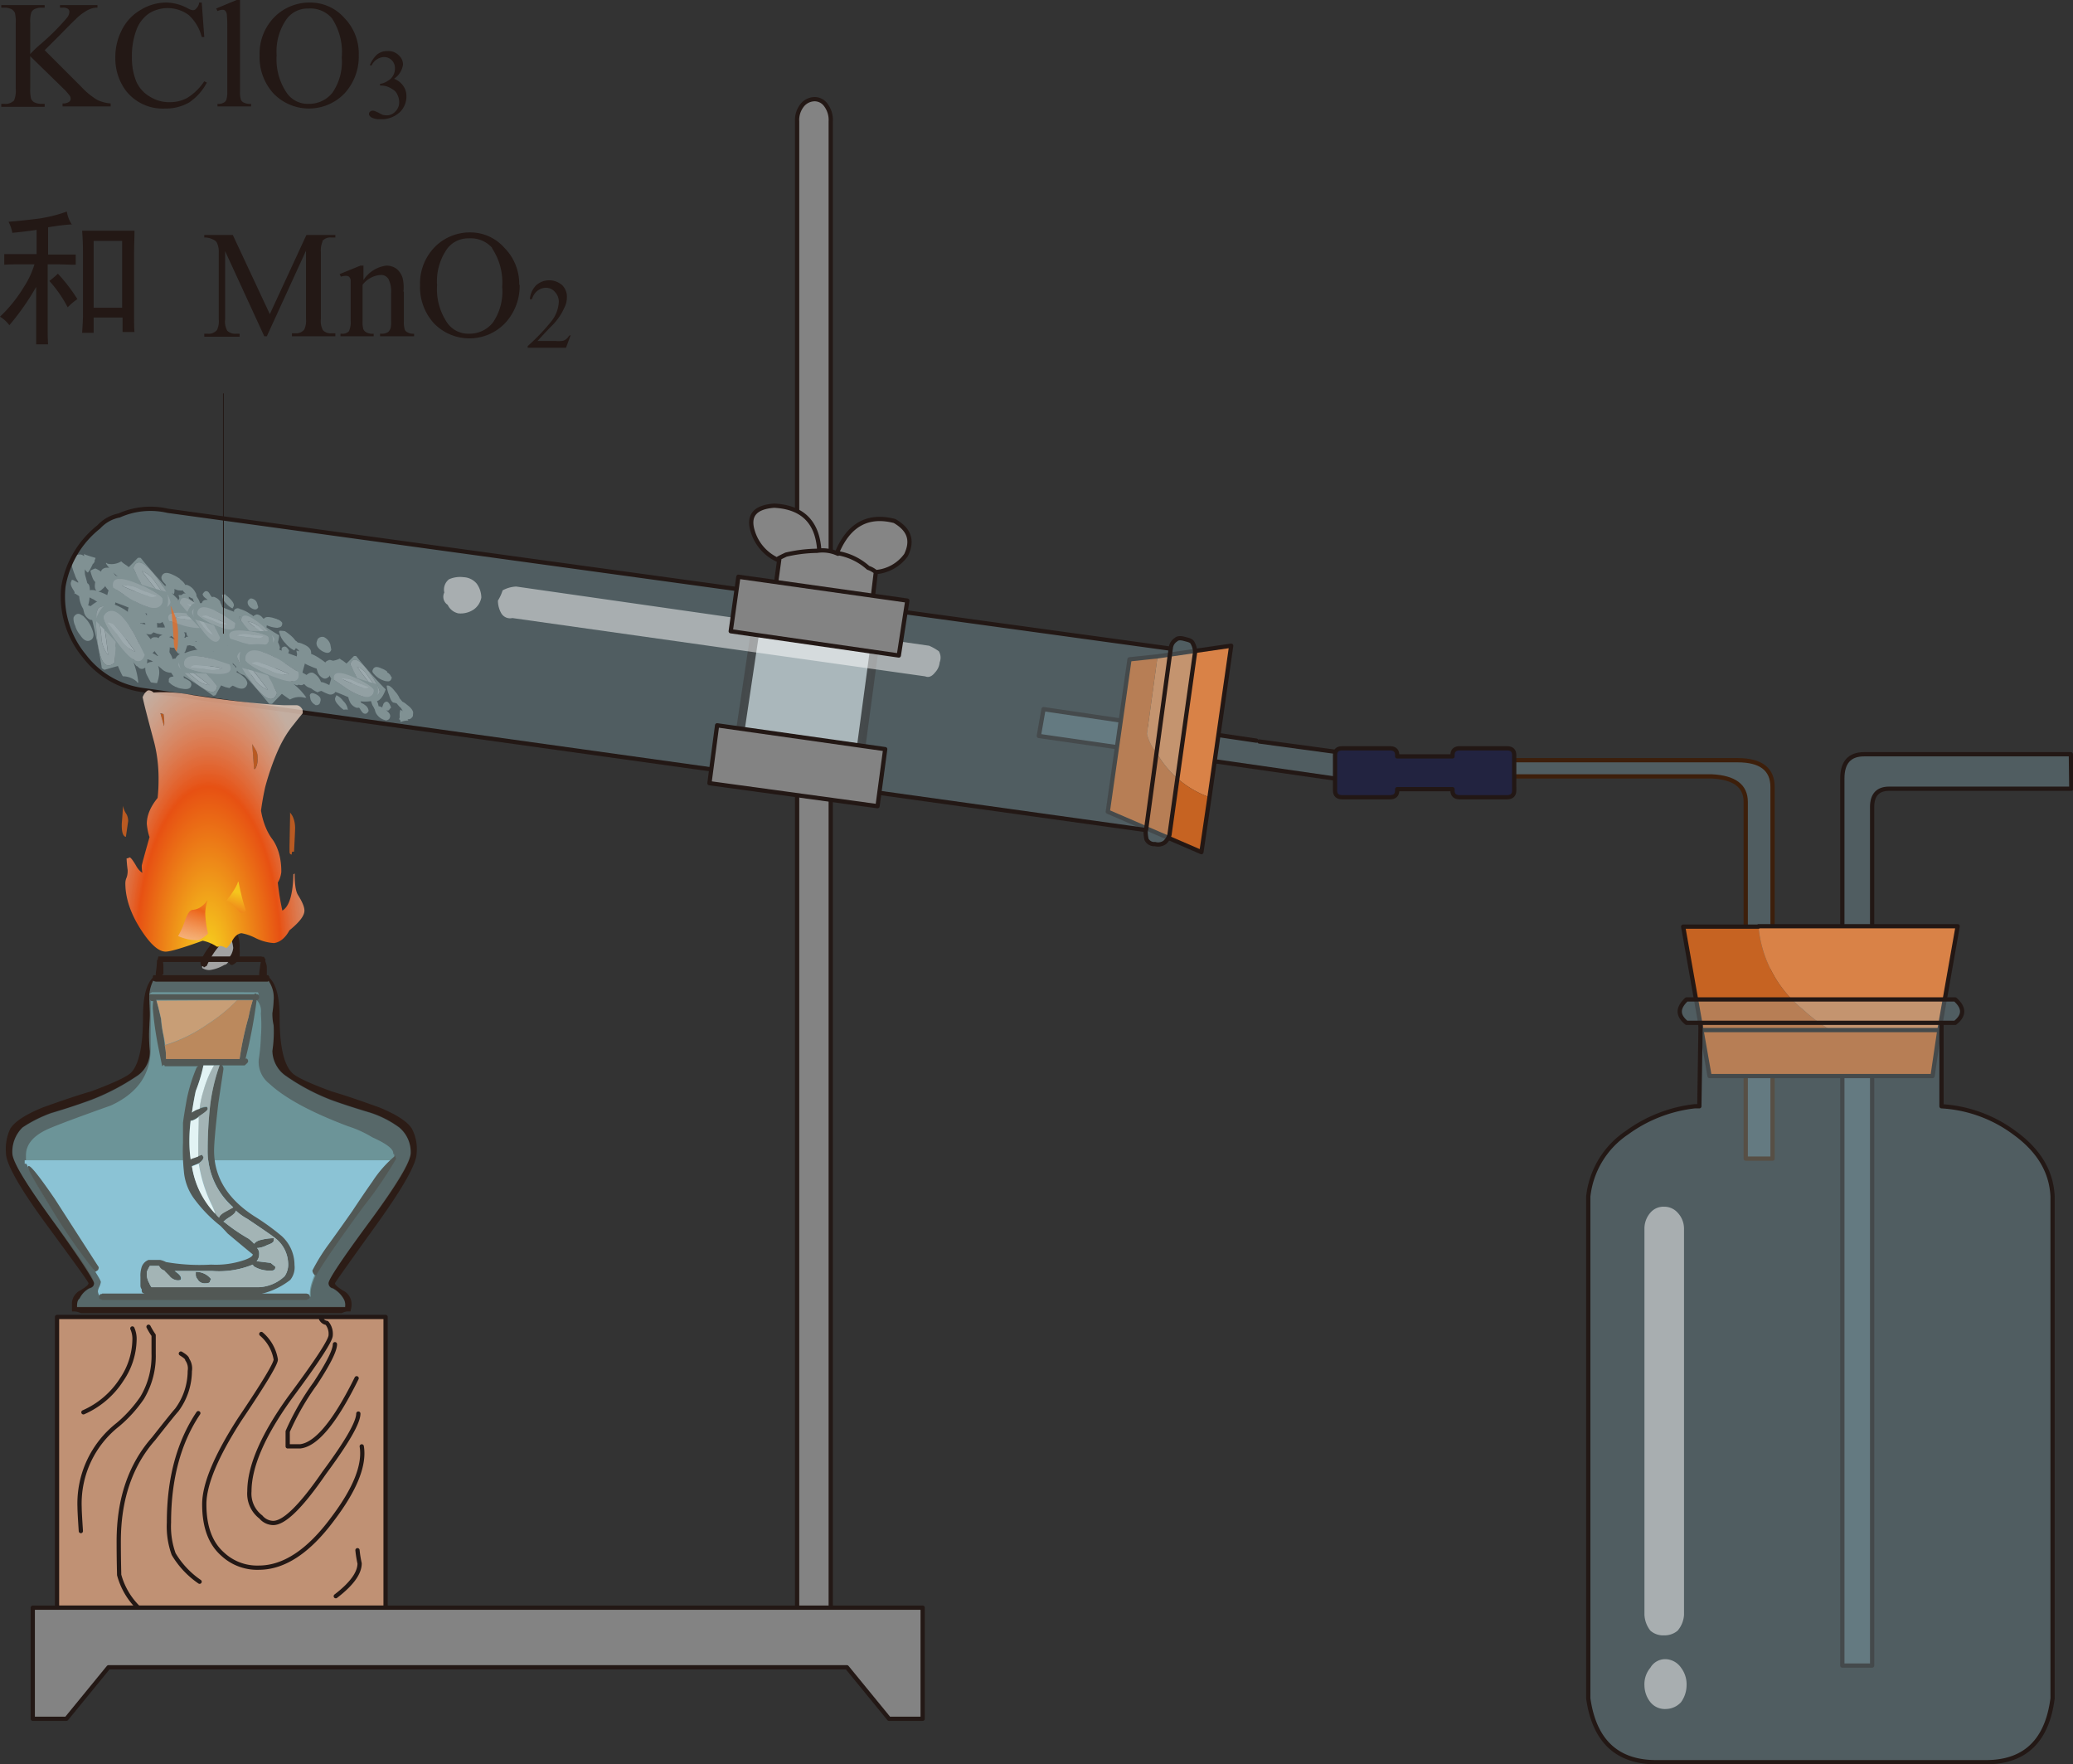 <svg xmlns="http://www.w3.org/2000/svg" xmlns:xlink="http://www.w3.org/1999/xlink" viewBox="0 0 243.55 207.25"><rect x="0" y="0" width="243.55" height="207.25" fill="#333333" stroke="none"/><defs><style>.cls-1{fill:#ed6a1d;fill-opacity:0.72;}.cls-1,.cls-10,.cls-11,.cls-12,.cls-13,.cls-14,.cls-15,.cls-16,.cls-17,.cls-18,.cls-19,.cls-2,.cls-20,.cls-22,.cls-23,.cls-24,.cls-25,.cls-26,.cls-27,.cls-3,.cls-4,.cls-5,.cls-6,.cls-7,.cls-8,.cls-9{fill-rule:evenodd;}.cls-2{fill:url(#radial-gradient);}.cls-3{fill:url(#linear-gradient);}.cls-4{fill:#777d7b;}.cls-5{fill:#929392;}.cls-6{fill:#a1a1a1;}.cls-7{fill:#231815;}.cls-8{fill:#838383;}.cls-12,.cls-17,.cls-19,.cls-21,.cls-9{fill:none;stroke-linecap:round;stroke-linejoin:round;}.cls-12,.cls-17,.cls-21,.cls-9{stroke:#231815;}.cls-17,.cls-19,.cls-9{stroke-width:0.5px;}.cls-10{fill:#c09174;}.cls-11{fill:#b3b3b3;}.cls-12,.cls-17{stroke-opacity:0.99;}.cls-13{fill:#858585;}.cls-14{fill:#93becc;fill-opacity:0.3;}.cls-15{fill:#d98247;}.cls-16{fill:#c66322;}.cls-18,.cls-26{fill:#fff;}.cls-18{fill-opacity:0.5;}.cls-19{stroke:#3d1f0b;}.cls-20{fill:#222340;}.cls-21{stroke-width:0.1px;}.cls-22{fill:#2c1c16;}.cls-23{fill:#a2a2a2;}.cls-24{fill:#7ccad3;fill-opacity:0.43;}.cls-25{fill:#7fb9d2;}.cls-27{fill:#a2d7dd;fill-opacity:0.32;}</style><radialGradient id="radial-gradient" cx="28.31" cy="67.7" r="41.32" gradientTransform="translate(0 -26.97) scale(1 1.4)" gradientUnits="userSpaceOnUse"><stop offset="0.06" stop-color="#f5c51d"/><stop offset="0.57" stop-color="#e75113"/><stop offset="1" stop-color="#fbdecc" stop-opacity="0.72"/></radialGradient><linearGradient id="linear-gradient" x1="31.13" y1="51.28" x2="28.02" y2="68.8" gradientUnits="userSpaceOnUse"><stop offset="0.15" stop-color="#f5c51d"/><stop offset="0.46" stop-color="#ec651a"/><stop offset="1" stop-color="#fbdecc" stop-opacity="0.72"/></linearGradient><symbol id="元件_8" data-name="元件 8" viewBox="0 0 -32766 -32766"/><symbol id="重复项目文件夹_元件_7_副本_3" data-name="重复项目文件夹/元件 7 副本 3" viewBox="0 0 20 15.45"><g id="图层_3" data-name="图层 3"><path class="cls-4" d="M15.6,8.05A41.52,41.52,0,0,0,10.25,4Q2.5-1,2.5,4L7.3,8.7q5.4,4.75,8.2,4.75A2.56,2.56,0,0,0,18,11C18,10.52,17.2,9.55,15.6,8.05ZM20,9q0,6.45-3.75,6.45A17.14,17.14,0,0,1,9.75,14c-.67-.5-1.33-1-2-1.4Q3.65,9.81.25,7.9A.87.87,0,0,1,0,7.35c0-.47,0-.9.05-1.3C1,4.28,1.88,2.37,2.85.3a4,4,0,0,1,.9-.3q3,1.91,6.8,4.05Q15.61,6.9,20,9Z"/><path class="cls-5" d="M15,9.75c.83,0,1.25-.08,1.25-.25A63.66,63.66,0,0,1,10.85,6,9.15,9.15,0,0,0,5.5,4c1.33,1,2.9,2,4.7,3.2Q14.2,9.75,15,9.75Zm.6-1.7C17.2,9.55,18,10.52,18,11a2.56,2.56,0,0,1-2.5,2.5q-2.8,0-8.2-4.75L2.5,4q0-5,7.75,0A41.52,41.52,0,0,1,15.6,8.05Z"/><path class="cls-6" d="M15,9.75q-.79,0-4.8-2.6C8.4,6,6.83,4.92,5.5,4a9.15,9.15,0,0,1,5.35,2,63.66,63.66,0,0,0,5.4,3.55C16.25,9.67,15.83,9.75,15,9.75Z"/></g></symbol><symbol id="重复项目文件夹_元件_92" data-name="重复项目文件夹/元件 92" viewBox="0 0 51.75 20.95"><path class="cls-4" d="M26.71,6.9a1.67,1.67,0,0,1,.5.3.44.44,0,0,1,.25-.2.44.44,0,0,1,.4-.1,1.28,1.28,0,0,1,.75.45l.15.1q.24-.41,1-.3c.23,0,.5.08.8.15a.14.14,0,0,0,.1,0l.05.05a1.33,1.33,0,0,1,.7.35l.1.1,0,.05a.21.21,0,0,1,0,.15.47.47,0,0,1-.35.5l-.3.1a4.36,4.36,0,0,1-1.6-.25.23.23,0,0,1,0,.2,1.42,1.42,0,0,0,0,.3.09.09,0,0,0-.15,0l-1.7-.8a1.29,1.29,0,0,1-.2-.25,2.71,2.71,0,0,1-1.5-.2c-1-.34-1.5-.69-1.4-1a.4.4,0,0,1,.25-.3.55.55,0,0,1,.6,0A4.7,4.7,0,0,1,26.71,6.9Zm20.75,6.9s0,0,0,0a1.24,1.24,0,0,1,.65.6l.1.1s0,0,0,0a.25.25,0,0,1-.05.15.49.49,0,0,1-.45.45l-.35,0a3.22,3.22,0,0,1-1.8-.9c-.24-.2-.32-.39-.25-.55.13-.54.56-.65,1.3-.35a2.64,2.64,0,0,1,.8.35A.14.14,0,0,1,47.46,13.8Zm-19.65-8c-.14.4-.45.48-.95.25s-.72-.64-.65-1l.1-.2c.06,0,.1-.07.1-.1l.1-.1a.68.68,0,0,1,.4,0,1,1,0,0,1,.7.65Zm3.4,3.2A4.43,4.43,0,0,1,32,9a6.87,6.87,0,0,1,1.15.75,3.37,3.37,0,0,1,.5.5.92.92,0,0,1,.35.25,2.47,2.47,0,0,1,.75.15q1.29.39,1.35,1.2V12a6.08,6.08,0,0,1,1.45.65,7.39,7.39,0,0,1,.75.45.55.55,0,0,1,.3-.3.17.17,0,0,1,.15-.05l0-.05a.68.68,0,0,1,.4,0,.39.39,0,0,1,.2.05,3,3,0,0,0,1-.4,1.94,1.94,0,0,0,.45.25c1.36.83,2,1.5,1.9,2a2.15,2.15,0,0,1-.45.4,6.4,6.4,0,0,0-.5.45,3,3,0,0,0-.55-.5.5.5,0,0,1,0,.15,2.25,2.25,0,0,0-.1.4s-.09,0-.15.1l-.6-.25-.25.1a.56.56,0,0,1-.5.05.93.93,0,0,1-.5-.5.14.14,0,0,0,0-.1.66.66,0,0,1-.3.4.64.64,0,0,1-.55.15,1.61,1.61,0,0,1-1-.95c-.07-.17-.12-.3-.15-.4a9,9,0,0,1-1-.3,7.18,7.18,0,0,1-1.4-.6,0,0,0,0,1,0,.05.14.14,0,0,1,0-.1L34.41,13c-.07,0-.1,0-.1-.05a.59.59,0,0,1-.25-.65.11.11,0,0,1,0-.1,4.93,4.93,0,0,1-.15-.5,1.19,1.19,0,0,1,.45.1,1.28,1.28,0,0,0-.55-.45l-.2.35a3.76,3.76,0,0,1-1.4-.95,3.3,3.3,0,0,1-1-1.45.76.76,0,0,0-.1-.15h.05Zm-1.3.6a2.38,2.38,0,0,1,1.15,1c.3.5.43.81.4.95a1.85,1.85,0,0,1-.15.4.36.36,0,0,0-.15.1h-.05a.76.76,0,0,1,.1.15,1.71,1.71,0,0,1,.65,0V12.2a.14.14,0,0,1-.1,0v-.4A.35.35,0,0,1,32,11.3c.23-.14.51,0,.85.5l-.1.4c0,.1-.12.16-.35.2.56.16.85.41.85.75a.49.49,0,0,1-.2.4.55.55,0,0,1-.4.15,1.91,1.91,0,0,1-1.5-.45,1.23,1.23,0,0,1-.35-.5l-.5-.4c-.27-.3-.45-.52-.55-.65l-.4-.3a1.76,1.76,0,0,1-.6-.85,4.51,4.51,0,0,1-.75-.3,1.92,1.92,0,0,1-.8-1.1,2.83,2.83,0,0,1,.35-.45.62.62,0,0,1,.55-.15c.2.06.48.35.85.85l.25.35A.8.8,0,0,1,29.91,9.65Zm-3,.65.25.4a.47.47,0,0,1-.3.5,2.47,2.47,0,0,0,.1.35,1.11,1.11,0,0,1-1.25-.3.53.53,0,0,0-.25.15,1.18,1.18,0,0,1-.1-.25c-.1,0-.17,0-.2-.05V11a2,2,0,0,0-1.05.4.45.45,0,0,1-.2.35l-.1.1a2.5,2.5,0,0,1,.65.15,4.72,4.72,0,0,1,1.75.25l.55.15c0-.17,0-.25,0-.25a.36.36,0,0,1,.1-.15h.4a.38.38,0,0,1,.3-.1,2.11,2.11,0,0,1,1,.25l.2.1c0-.17.05-.15.05.05a2,2,0,0,0,.25.2,2.21,2.21,0,0,0,.3.25c.4.13.63.31.7.55a.4.4,0,0,1-.15.35.33.33,0,0,1-.3.2h-.15l-2-.4-.35-.2a1.52,1.52,0,0,1-.4.15,1.64,1.64,0,0,1,.7.75l-.45.1A2.21,2.21,0,0,1,26,14a2.64,2.64,0,0,1-.7-.55,3.4,3.4,0,0,1-1.6-.35,4.4,4.4,0,0,1,.5,1.4,1.11,1.11,0,0,1-.75-.1v.05c0,.16,0,.23-.05.2l-.1.1-.05.15a.43.43,0,0,1-.4.1A1,1,0,0,1,22,14.5l-.25-.5c0-.37.23-.52.7-.45l-.1-.1a4.13,4.13,0,0,1-.55-.65l-.05,0a.55.55,0,0,1-.4.15h-.15l-.1.1a3.25,3.25,0,0,1-1.55-.2,1.9,1.9,0,0,1-.65-.55,2.64,2.64,0,0,1-.65-.1l-.4.1v.1l-.2.8a.47.47,0,0,0-.1.1l.1.2a.92.92,0,0,1-1.25-.2,6,6,0,0,1-.4-.55,3.06,3.06,0,0,1-.75,0v0a.14.14,0,0,1,.1.05s0,.1,0,.4v.25a2,2,0,0,0,.15.25,2.3,2.3,0,0,1,.4.75.65.65,0,0,1,.5-.1.67.67,0,0,1,.6.25,3.41,3.41,0,0,1,.6,1.1l.1.2q.24-.15,0,.15v.35a6.09,6.09,0,0,1,.05.65,4.19,4.19,0,0,1,.8.35.69.69,0,0,1,.4.55c0,.56-.42.8-1.35.7a2.26,2.26,0,0,1-.9-.2h-.15l0-.05a2.31,2.31,0,0,1-.8-.45.56.56,0,0,0-.15-.1l0-.05v-.2a.44.44,0,0,1,.35-.55l.3-.1c-.17-.2-.3-.37-.4-.5a2,2,0,0,1-1.5-.5l-.5-.35a2.72,2.72,0,0,1,.25,1.45,5,5,0,0,1-.2,1.1,7.85,7.85,0,0,1-.9-.05q-.3-.4-.6-.9A2.23,2.23,0,0,1,12,16c-.44.4-.87.31-1.3-.25a1,1,0,0,1,0-1.55.11.11,0,0,1,.1-.05,1,1,0,0,1-.4-.9.56.56,0,0,1,.1-.45.69.69,0,0,1,.5-.25.8.8,0,0,1-.15-.2l.1-.05a4.6,4.6,0,0,0,.7-.4A1.48,1.48,0,0,0,12,11.6a1.18,1.18,0,0,1,.2.3.2.2,0,0,1,.15,0s0,.15,0,.35a.14.14,0,0,1,0,.1,2.55,2.55,0,0,1,.4,1,1,1,0,0,1-.5-.05c.06.16.31.35.75.55a2.77,2.77,0,0,1,.6.3h.15l-.1-.1c-1.1-1.2-1.45-2-1.05-2.45a.8.8,0,0,1,.5-.15.66.66,0,0,1,.5.1.69.69,0,0,1,.2-.35.93.93,0,0,1,.35-.15,5.57,5.57,0,0,0-.85-.15l-.5-.15-.2.15,0,.05a.55.55,0,0,1-.4.15,1.56,1.56,0,0,1-.85-.2h-.1c-.07.1-.1.06-.1-.1a1,1,0,0,1-.15-.2c-.4-.3-.6-.54-.6-.7h0l-.2.05A4.05,4.05,0,0,1,8.86,8.45a1.76,1.76,0,0,1,0-1.1,1.82,1.82,0,0,1-.55-.65,1.64,1.64,0,0,1-.15-1.4,2.06,2.06,0,0,1,.55-.2.5.5,0,0,1,.55.15,2.25,2.25,0,0,1,.35,1.2,1.41,1.41,0,0,0,0,.4,1.25,1.25,0,0,1,.65.3,2,2,0,0,1,.3.4,4.66,4.66,0,0,1,.6.35,1.87,1.87,0,0,1,.45.5,2.36,2.36,0,0,1,.15-1.15,4,4,0,0,0,.65.35,4.62,4.62,0,0,1,.7.15,2.47,2.47,0,0,1,.35.1.14.14,0,0,1-.05-.1,1.35,1.35,0,0,1,.75,0,.68.68,0,0,1,.55-.1.77.77,0,0,1,.75.75.61.61,0,0,1-.25.45L15,9v.05a3.48,3.48,0,0,1,.85.25l.05-.05-.1-.1s0-.14.1-.5.16-.44.3-.5c-.34-.17-.84-.4-1.5-.7a4.84,4.84,0,0,1-1.45-.75s0,0,.05,0a.19.19,0,0,0,.1-.05,1.8,1.8,0,0,0,1.3-.6l-.4-.2c-.77-.5-1.07-1-.9-1.55a1.17,1.17,0,0,1,.2-.35.94.94,0,0,1,.5-.15.32.32,0,0,1-.15-.2.14.14,0,0,0,.1.05c-.2-.17-.37-.32-.5-.45-.24-.3-.32-.55-.25-.75a.08.08,0,0,1,0,0c.18-.59.72-.71,1.63-.35a4.76,4.76,0,0,1,.8.35l.2.1.1.1.05.05a2.53,2.53,0,0,1,.8.75.35.35,0,0,1,.2-.05,2.14,2.14,0,0,1,1.35,1,.8.8,0,0,1,.2.5,4.59,4.59,0,0,0,.35.5,2.47,2.47,0,0,1,.35.85.76.76,0,0,1-1-.45,1.69,1.69,0,0,1-.2-.45,2.33,2.33,0,0,1-.6-.25l0,0s0,0,0,0,0,.13,0,.4a.25.25,0,0,1-.05.15l.35.35a4,4,0,0,1,.85,1.25,3.29,3.29,0,0,1,.5.5,1.15,1.15,0,0,1,.4.2l1.3-.45a1.8,1.8,0,0,0,.15.4.19.19,0,0,1,.15.2s0,.11-.05.35.11.61.15.85a1.42,1.42,0,0,1,.15.35.36.36,0,0,1,.1-.15,1.22,1.22,0,0,1,.35.05.27.27,0,0,1,0-.25c0-.14.16-.27.4-.4l.25-.2-.1-.1s0-.05.05-.05a.19.19,0,0,0,.1-.05h.15V8.3a10.23,10.23,0,0,1-.7-1c.26-.2.73-.1,1.4.3a.52.52,0,0,1,.35,0,4.06,4.06,0,0,1,1.15.45,8,8,0,0,1,.95.4h.3a1.68,1.68,0,0,1,.9.85c.1.33.18.58.25.75A3.68,3.68,0,0,1,26.91,10.3Zm10-.55q.09,0,.15-.15l.2-.1a.86.86,0,0,1,.55-.05,1.8,1.8,0,0,1,1,1l.2.75q-.21.84-1.35.3c-.74-.4-1-.87-.85-1.4Zm7.15,8.9a1.46,1.46,0,0,1,.55.25,1.16,1.16,0,0,1,.6.8A1.06,1.06,0,0,1,45,20a.43.43,0,0,1-.4.1c-.17,0-.39-.24-.65-.6a.62.62,0,0,0-.2-.2.72.72,0,0,1-.5,0,1.67,1.67,0,0,1-.9-.75c-.2-.37-.29-.6-.25-.7s.06-.25.1-.25.1-.07.1-.1a3,3,0,0,1,1.35.5A1.82,1.82,0,0,1,44.06,18.65Zm2,.75a3,3,0,0,0-.35-.55,5.5,5.5,0,0,1-.4-1,.86.86,0,0,1,1.1.5,2.47,2.47,0,0,1,.2.55,1.5,1.5,0,0,1,.65.2l0,0a.14.14,0,0,1-.1-.05s0-.14.1-.4a.61.61,0,0,1,.4-.5c.26-.07.53.2.8.8a2.15,2.15,0,0,0-.25.35c-.07.13-.22.16-.45.1.53.33.75.66.65,1a.51.51,0,0,1-.3.4.45.45,0,0,1-.45.05,2.11,2.11,0,0,1-1.4-1A1.53,1.53,0,0,1,46.11,19.4Zm-8.2-3.35q.3,0,.75.15c1.06.36,1.56.75,1.5,1.15a.71.71,0,0,1-.3.3.79.79,0,0,1-.65.1,7.65,7.65,0,0,1-1.1-.4,2.31,2.31,0,0,0-.55.25,4.65,4.65,0,0,1-1-.5h-.05a.32.32,0,0,0-.15-.05,1.65,1.65,0,0,1-.8-.45l-.15-.05,0,.05c-.2.2-.52.21-1,0a1.1,1.1,0,0,1-.8-1.35.87.87,0,0,1,.5-.5,3.77,3.77,0,0,1,.65-.05.73.73,0,0,1,.35.2l.65.3a.28.28,0,0,1,.15-.15.85.85,0,0,1,.75-.25A2.5,2.5,0,0,1,37.91,16.05Zm-.55,3.4a1.37,1.37,0,0,1-.75-.75l-.15-.55c.06-.4.4-.47,1-.2s.73.61.6,1.05l-.05.25s-.07,0-.1.1l-.15.1A.89.89,0,0,1,37.36,19.45Zm3-1.65a2.63,2.63,0,0,1,1.05.75,2.15,2.15,0,0,1,.8,1.25,1.17,1.17,0,0,0-.6.05,3.28,3.28,0,0,1-.8-.6q-.7-.6-.6-1.05Zm-7.35.85c-1.84-1.07-2.67-1.95-2.5-2.65a2.2,2.2,0,0,1,.55-.6c.4-.27.63-.44.7-.5.13.13,1,.8,2.5,2a8.67,8.67,0,0,1,1.75,1.65q-.11-.06-.15,0h-.15a2.75,2.75,0,0,0-2.1.45ZM48,17.05a4.47,4.47,0,0,1-.45-1.3c.3-.14.73.11,1.3.75a3.48,3.48,0,0,1,.75.95l.45.45a2.48,2.48,0,0,1,.7.4c.83.5,1.16,1,1,1.6a1.22,1.22,0,0,1-.25.35.63.63,0,0,1-.5.15,1,1,0,0,1,.15.2.11.11,0,0,0-.1,0,2.76,2.76,0,0,0-1,.3.51.51,0,0,1-.1-.3.71.71,0,0,1-.2-.1,1.09,1.09,0,0,0,.1-.3,2.5,2.5,0,0,1,0-1.1,1.31,1.31,0,0,1,.35.2,1.44,1.44,0,0,0-.55-.65l-.45-.45a1,1,0,0,1-.3-.05C48.56,18.2,48.29,17.81,48,17.05ZM27.81,15.6c-.17.16-.34.33-.5.5a4.94,4.94,0,0,1-.85-.2,1.79,1.79,0,0,1-1-.55.62.62,0,0,1-.05.25,3.93,3.93,0,0,1,1.4.85c.26.33.36.6.3.8q-.3,1.09-1.8.45l-.3-.1a3.09,3.09,0,0,0-.45.4l-.6-.1c-1.7-.47-2.54-1-2.5-1.65,0-.14.06-.32.3-.55s.36-.49.4-.55.46.23,1.1.5a.49.49,0,0,1,.45-.35v-.2a.6.6,0,0,1,.25-.5,1.23,1.23,0,0,1,.55-.15c.2,0,.41.08.65.35a.36.36,0,0,0,.15.15.55.55,0,0,1,.15-.5A.74.74,0,0,1,26,14.1a2,2,0,0,1,1.3.75A5.06,5.06,0,0,1,27.81,15.6ZM7.71,1.1A9.1,9.1,0,0,1,9.48,2.35c.48.46.67.88.58,1.25a1.91,1.91,0,0,1-.5.5,8,8,0,0,0-.7.55,29.54,29.54,0,0,0-2.35-1.9,2.72,2.72,0,0,1-.35-.3q.24.3.45.6a.92.92,0,0,1,.6,1.2,1,1,0,0,1-.3.4c0,.16-.07.31-.1.45a7.6,7.6,0,0,0,.05.9,6.35,6.35,0,0,1-.05.8.35.35,0,0,1,0,.25l-.1.25,0,0-.2.1a1.46,1.46,0,0,1-.85.15,9.79,9.79,0,0,1-2.05-.9A4.17,4.17,0,0,1,3,6.4v.2c0,.4-.07.73-.1,1a1.19,1.19,0,0,1,.5.15c.7.4,1,.86.85,1.4l-.1.25A.15.15,0,0,0,4,9.5l-.15.15a1,1,0,0,1-.55,0,1.71,1.71,0,0,1-.9-.9l-.2-.6a4,4,0,0,1-.7-1.6.46.46,0,0,0-.05-.2L1,6.1.81,6c-.07.16-.09.13-.05-.1A.76.76,0,0,0,.61,5.6C.17,5.06,0,4.65.11,4.35s.05-.27.05-.3a.53.53,0,0,0,.2,0l.8.35a.32.32,0,0,1,0-.15,3.36,3.36,0,0,1-.6-1,6.63,6.63,0,0,1-.38-.85A1.75,1.75,0,0,1,.41.5,1.13,1.13,0,0,1,1,.25a.85.85,0,0,1,.7.2,1.22,1.22,0,0,1,0-.35.56.56,0,0,1,.15.1c.5.13,1,.25,1.55.35,0,.13-.07.26-.1.4s.08.16,0,.2,0,.15-.25.35v.05c-.12.32-.23.59-.33.8a2.63,2.63,0,0,1-.27.45A1.07,1.07,0,0,1,2,2.35.17.17,0,0,1,2,2.3v.05a2.2,2.2,0,0,0,.2,1.15l.3.85a1.12,1.12,0,0,1,.25.2,1.77,1.77,0,0,1,.2.8,2.14,2.14,0,0,1,1,0c-.27-.17-.37-.59-.3-1.25a1.88,1.88,0,0,1-.5-.7,5.91,5.91,0,0,1-.35-.9A1.28,1.28,0,0,1,3,2.35a3.33,3.33,0,0,1,.5-.25,3.82,3.82,0,0,1,.6.25l.3.15a.34.34,0,0,1,0-.15.44.44,0,0,1,.13-.2,1,1,0,0,1,.7-.3.79.79,0,0,1,.3,0A3.5,3.5,0,0,1,5,1.25a.11.11,0,0,1,0-.1.29.29,0,0,1,.2.1,2.69,2.69,0,0,0,2-.5A3,3,0,0,0,7.71,1.1Zm8.65,3.2h-.5a3.63,3.63,0,0,1-.55-.15,1.51,1.51,0,0,1,0,.75A.61.61,0,0,1,15,4.75a1.48,1.48,0,0,0,.5.65,2.83,2.83,0,0,1,.45.35.68.68,0,0,1,.25,0l.15.1A6.38,6.38,0,0,1,16,5a1,1,0,0,1,.5,0,.26.26,0,0,1,.1-.2c.06-.1.21-.14.45-.1a1.4,1.4,0,0,1-.5-.45A.53.53,0,0,1,16.36,4.3ZM10.71,9.6l.8.1a.49.49,0,0,0-.2-.25.92.92,0,0,1-.6.1Zm-3-.2c-.6-.5-.85-.94-.75-1.3l.15-.5a3,3,0,0,1,1.3.9,2.81,2.81,0,0,1,1.05,1.65,2.06,2.06,0,0,0-.7,0A2.77,2.77,0,0,1,7.71,9.4ZM8.36,13q.75-.1.9-.15c0,.2.43,1.23,1.2,3.1a10.74,10.74,0,0,1,.7,2.35h-.1a.36.36,0,0,1-.15-.15,3.17,3.17,0,0,0-2.1-.6c-.14-.2-.27-.42-.4-.65C7.31,15,7,13.71,7.56,13.15A1.42,1.42,0,0,1,8.36,13Zm6.05-3-.1-.35c-.1-.17-.22-.35-.35-.55a.55.55,0,0,1-.5.25h-.3a2.64,2.64,0,0,1,.1.65,4.34,4.34,0,0,1,.8-.05A1,1,0,0,1,14.41,9.9Zm.95,1.15-.25.1a2.09,2.09,0,0,1,.85.35.26.26,0,0,1,.05-.15C15.77,11.25,15.56,11.15,15.36,11.05Zm7.5-6.75a4.42,4.42,0,0,1,.75.55c.46.4.66.73.6,1l-.15.35a2.71,2.71,0,0,1-1-.65,1.89,1.89,0,0,1-.7-1.25A1.39,1.39,0,0,0,22.86,4.3Zm-5.4,5.75s-.05,0-.05-.05-.05,0-.05-.05a1.37,1.37,0,0,1-.45-.3.89.89,0,0,1-.4,0c.66.4,1,.81.9,1.25a.17.17,0,0,0-.05.15.14.14,0,0,1,.1,0l.05.05a.27.27,0,0,1,.35-.2h.05a1.29,1.29,0,0,1-.3-.45c0-.17,0-.25,0-.25s0-.05.05-.05A.8.8,0,0,0,17.46,10.05Zm1-1.05V8.9a.26.26,0,0,1,.1-.2l-.5-.5a.46.46,0,0,1-.35,0,.75.75,0,0,1-.4-.35,1.63,1.63,0,0,1,.05.35A.62.62,0,0,1,17,8.1l-.1.15a1.28,1.28,0,0,1,.35.45h.3C17.87,8.8,18.19,8.9,18.46,9Zm3.75-3.5c.23.36.33.58.3.65s-.07.25-.1.25v0a.51.51,0,0,1-.35.25l-.3.1a3.56,3.56,0,0,1-1.9-.4c-.24-.17-.35-.32-.35-.45,0-.44.26-.65.8-.65a.8.8,0,0,0-.2-.15c-.37-.2-.57-.42-.6-.65a1.51,1.51,0,0,1,.25-.35.33.33,0,0,1,.35-.1q.24,0,.6.6a.54.54,0,0,1,.2.2.51.51,0,0,1,.5,0A1.52,1.52,0,0,1,22.21,5.5ZM19,11.55l.1.1.1-.1H19Zm.5-.1-.05,0v0Zm5.45-1.35a.32.32,0,0,0-.15,0l.15.15ZM5.11,4.5a.21.21,0,0,1,0,.15s-.1.15-.4.45a1,1,0,0,1-.5.35,4.94,4.94,0,0,1,.65.15c.3.1.56.2.8.3a2.11,2.11,0,0,1,.1-.7,2.81,2.81,0,0,1-.65-.7Zm8,10.6a2.3,2.3,0,0,0-.35-.2l-.55-.15v.4a.62.62,0,0,1-.05.25,1.48,1.48,0,0,1,.7-.3A.27.27,0,0,1,13.11,15.1ZM1,9.35s0-.09.1-.15a.63.63,0,0,1,.85-.15c.3.13.45.21.45.25A4.79,4.79,0,0,1,4,11.65a1,1,0,0,1-.15.85c-.54.53-1.14.36-1.8-.5a3.78,3.78,0,0,1-.7-1,.32.32,0,0,1-.05-.15.14.14,0,0,1-.05-.1,2.38,2.38,0,0,1-.35-1.1.46.46,0,0,0,0-.2A.19.19,0,0,0,1,9.35Z"/><use width="20" height="15.45" transform="translate(6.96 17.9) rotate(-135.69) scale(0.49)" xlink:href="#重复项目文件夹_元件_7_副本_3"/><use width="20" height="15.45" transform="matrix(-0.47, -0.12, 0.12, -0.47, 12.46, 16.35)" xlink:href="#重复项目文件夹_元件_7_副本_3"/><use width="20" height="15.45" transform="translate(8.41 -0.4) rotate(14.31) scale(0.44)" xlink:href="#重复项目文件夹_元件_7_副本_3"/><use width="20" height="15.45" transform="matrix(0.42, -0.12, 0.12, 0.42, 4.81, 3.3)" xlink:href="#重复项目文件夹_元件_7_副本_3"/><use width="20" height="15.45" transform="translate(23.71 19.3) rotate(179.3) scale(0.38)" xlink:href="#重复项目文件夹_元件_7_副本_3"/><use width="20" height="15.45" transform="matrix(-0.33, 0.2, -0.2, -0.33, 25.91, 15.35)" xlink:href="#重复项目文件夹_元件_7_副本_3"/><use width="20" height="15.45" transform="matrix(0.34, 0.09, -0.09, 0.34, 41.46, 11.45)" xlink:href="#重复项目文件夹_元件_7_副本_3"/><use width="20" height="15.45" transform="matrix(0.34, -0.09, 0.09, 0.34, 38.56, 14.4)" xlink:href="#重复项目文件夹_元件_7_副本_3"/><use width="20" height="15.45" transform="matrix(0.33, 0, 0, 0.33, 15.46, 4.85)" xlink:href="#重复项目文件夹_元件_7_副本_3"/><use width="20" height="15.45" transform="matrix(0.28, -0.17, 0.17, 0.28, 13.56, 8.19)" xlink:href="#重复项目文件夹_元件_7_副本_3"/><use width="20" height="15.45" transform="translate(23.06 12.2) rotate(-165.71) scale(0.33)" xlink:href="#重复项目文件夹_元件_7_副本_3"/><use width="20" height="15.45" transform="matrix(-0.32, 0.09, -0.09, -0.32, 25.76, 9.44)" xlink:href="#重复项目文件夹_元件_7_副本_3"/><use width="20" height="15.45" transform="matrix(0.33, 0, 0, 0.33, 24.61, 6.7)" xlink:href="#重复项目文件夹_元件_7_副本_3"/><use width="20" height="15.45" transform="matrix(0.28, -0.17, 0.17, 0.28, 22.71, 10.05)" xlink:href="#重复项目文件夹_元件_7_副本_3"/><use width="20" height="15.45" transform="translate(32.26 20.25) rotate(-165.72) scale(0.47)" xlink:href="#重复项目文件夹_元件_7_副本_3"/><use width="20" height="15.45" transform="matrix(-0.45, 0.13, -0.13, -0.45, 36.11, 16.3)" xlink:href="#重复项目文件夹_元件_7_副本_3"/></symbol><symbol id="重复项目文件夹_iuuyretew3453_副本_FLM_FRAME_0" data-name="重复项目文件夹/iuuyretew3453 副本 FLM_FRAME_0" viewBox="0 0 59.61 66.55"><g id="图层_2-3" data-name="图层 2"><path class="cls-1" d="M17,7.2Q16.35.81,15.91.05L16,0a16.79,16.79,0,0,1,1.87,2.75,7.58,7.58,0,0,1,.5,3.1c0,1.63-.2,2.6-.6,2.9a2.82,2.82,0,0,1-.67-1A2.35,2.35,0,0,1,17,7.2Zm-4.3,13.68v-.2l.9.12a6.17,6.17,0,0,1,.25,1.8,2.36,2.36,0,0,1-.07.55C13.45,22.44,13.09,21.69,12.71,20.88Zm31.6,8.47a2.38,2.38,0,0,1-.8,2h-.35q-.36-3.09-.6-4.8c.31.33.73.74,1.25,1.25A1.91,1.91,0,0,1,44.31,29.35ZM55.46,40.2a3.46,3.46,0,0,1,1.1,2.55c0,.33-.11,1.85-.35,4.55h-.5c-.16,0-.25.18-.25.55-.4,0-.63-.15-.7-.35a18.08,18.08,0,0,1,0-1.9l.15-4.85a8.21,8.21,0,0,0,0-1ZM0,41.85c.22-1.56.34-2.68.38-3.37a3.79,3.79,0,0,0,1,1.47,1.93,1.93,0,0,1,.7,1.45s-.25,1.05-.75,3.05C.36,44.35-.09,43.48,0,41.85Z"/><path class="cls-2" d="M10.36,16.65l.08,0a82.12,82.12,0,0,1,12.82.52q17.28,1.57,29.68,1.93l4,0a2.75,2.75,0,0,1,2,.8,1.63,1.63,0,0,1,.1.75c-.9.63-1.9,1.37-3,2.2A23.34,23.34,0,0,0,51,27.75a38.47,38.47,0,0,0-4.2,7.1,33.15,33.15,0,0,0-1.37,4.55A10.65,10.65,0,0,0,49,44.8a7.84,7.84,0,0,1,3.05,6.45,3.73,3.73,0,0,1-1.15,2,32.1,32.1,0,0,0,1.5,5.4q3.36-1.16,3.6-7a.57.57,0,0,0,.4-.2c0,2.13.37,3.53,1.1,4.2q2.1,1.95,2.1,3c0,1-1.63,2.23-4.9,3.8a7.43,7.43,0,0,1-5.05,2.45,24.48,24.48,0,0,1-5.95-.95A25,25,0,0,0,39.06,63a4.34,4.34,0,0,0-3,1.45c-1,.93-1.65,1.4-2,1.4a8.31,8.31,0,0,0-1.9-.4l-.65.15-.47,0a19,19,0,0,0-4.63-1.15q-9.9,2.1-12.1,2.1-3.49,0-8.2-4.35Q1.16,57.6,1.16,53.4a1.75,1.75,0,0,1,.4-1.1,2.47,2.47,0,0,0,.35-1.45,14.62,14.62,0,0,1-.35-2.25,3.77,3.77,0,0,0,1-.2c.3,0,1,.5,2,1.5a5.5,5.5,0,0,0,2.15,1.48A4.28,4.28,0,0,1,6.51,50c0-.13.85-2,2.53-5.48,0-.05,0-.11-.08-.17a7.47,7.47,0,0,1-.8-2.4q0-2.43,3.53-5A19.71,19.71,0,0,0,12,33.45a17.55,17.55,0,0,0-1.45-7.25q-3.2-7-3.75-8.65a3.31,3.31,0,0,1,1.7-1.3A3.25,3.25,0,0,1,10.36,16.65Zm2.35,4a.17.17,0,0,0-.1,0,1.6,1.6,0,0,1,.1.23c.38.81.74,1.56,1.08,2.27a2.36,2.36,0,0,0,.07-.55,6.17,6.17,0,0,0-.25-1.8Zm31.6,8.67a1.91,1.91,0,0,0-.5-1.5c-.52-.51-.94-.92-1.25-1.25q.24,1.71.6,4.8h.35A2.38,2.38,0,0,0,44.31,29.35Z"/></g><g id="图层_3-17" data-name="图层 3"><path class="cls-3" d="M39.11,59.1a4.48,4.48,0,0,1-1.85-1A7.1,7.1,0,0,0,35,56.9h-.9c-.13-.07.17-.33.9-.8,1.77-1.47,2.74-2.47,2.9-3h.2a31.68,31.68,0,0,0,2.35,5.5A2.13,2.13,0,0,1,39.11,59.1ZM28,56.7a5.2,5.2,0,0,0-.78,2.4,12.07,12.07,0,0,0,.9,3.9c0,.13-.48.4-1.45.8a6.73,6.73,0,0,1-1.8.55,25,25,0,0,1-6.5-.8,14,14,0,0,0,2.35-3.15c.74-1.2,1.52-1.83,2.35-1.9a7.66,7.66,0,0,0,4.85-1.85Z"/></g></symbol></defs><title>资源 24</title><g id="图层_2" data-name="图层 2"><g id="图层_2-2" data-name="图层 2"><path class="cls-7" d="M67.05,39.35l-.55,1.5H62v-.2a23.83,23.83,0,0,0,2.85-3,4,4,0,0,0,.8-2.15,1.62,1.62,0,0,0-.45-1.2,1.38,1.38,0,0,0-1.05-.5,1.68,1.68,0,0,0-1,.35,1.93,1.93,0,0,0-.65,1h-.25a2.66,2.66,0,0,1,.75-1.65,2.31,2.31,0,0,1,3.05,0A1.91,1.91,0,0,1,66.6,35a2.56,2.56,0,0,1-.3,1.15,6.88,6.88,0,0,1-1.35,2c-1,1-1.57,1.67-1.8,1.9H65.2a5.35,5.35,0,0,0,.85,0,1,1,0,0,0,.45-.2,1.38,1.38,0,0,0,.35-.4ZM3.55,2.7V6.35A14.92,14.92,0,0,1,4.75,5.2,26.9,26.9,0,0,0,7.9,2.05a1.11,1.11,0,0,0,.25-.65A.45.45,0,0,0,8,1.05,1,1,0,0,0,7.35.9h-.3V.6h4.4V.9a2.11,2.11,0,0,0-.7.1,3.12,3.12,0,0,0-.8.4,5.57,5.57,0,0,0-1.1.9q-.19.15-1.8,1.8L5.25,5.9,9.6,10.25a8.75,8.75,0,0,0,1.85,1.5,4.62,4.62,0,0,0,1.55.4v.35H7.35v-.35a1.21,1.21,0,0,0,.7-.15.44.44,0,0,0,.25-.4.6.6,0,0,0-.1-.35,8.22,8.22,0,0,0-.55-.65l-4.1-4V10.4a4.43,4.43,0,0,0,.1,1.2A.9.9,0,0,0,4,12a1.82,1.82,0,0,0,.8.2h.45v.35H.15v-.35h.4a1.37,1.37,0,0,0,1.1-.4,2.91,2.91,0,0,0,.2-1.35V2.7a4.43,4.43,0,0,0-.1-1.2,1.25,1.25,0,0,0-.35-.4A1.93,1.93,0,0,0,.55.9H.15V.6h5.1V.9H4.8a1.82,1.82,0,0,0-.8.2.8.8,0,0,0-.35.45A3.86,3.86,0,0,0,3.55,2.7ZM23.7.3,24,4.35H23.7a5.14,5.14,0,0,0-1.55-2.6,4.15,4.15,0,0,0-4.6-.2,4,4,0,0,0-1.5,1.9,8.69,8.69,0,0,0-.55,3.3,7.29,7.29,0,0,0,.5,2.8,3.87,3.87,0,0,0,1.6,1.8A4.25,4.25,0,0,0,20,12,4.18,4.18,0,0,0,22,11.5,6.58,6.58,0,0,0,24,9.55l.3.15a6.33,6.33,0,0,1-2.1,2.35,5.53,5.53,0,0,1-2.85.7,5.47,5.47,0,0,1-4.6-2.15,6.36,6.36,0,0,1-1.2-3.85,6.94,6.94,0,0,1,.8-3.3,5.61,5.61,0,0,1,2.2-2.3A5.73,5.73,0,0,1,19.55.3,5.49,5.49,0,0,1,22.1,1a1.67,1.67,0,0,0,.55.2.48.48,0,0,0,.4-.2A1.1,1.1,0,0,0,23.4.3Zm1.85,1L25.4,1l2.4-1h.4V10.7a3.12,3.12,0,0,0,.1,1,.6.6,0,0,0,.35.35,1.58,1.58,0,0,0,.85.15v.3H25.55v-.3a1.31,1.31,0,0,0,.75-.15.66.66,0,0,0,.3-.35,3.12,3.12,0,0,0,.1-1V3.35a16,16,0,0,0-.05-1.65.79.79,0,0,0-.2-.45.47.47,0,0,0-.35-.1A1.52,1.52,0,0,0,25.55,1.3Zm14.9.8a6,6,0,0,1,1.7,4.35A6.38,6.38,0,0,1,40.45,11a5.8,5.8,0,0,1-8.3,0A6.31,6.31,0,0,1,30.5,6.5a6.11,6.11,0,0,1,1.9-4.65A5.81,5.81,0,0,1,36.45.3,5.33,5.33,0,0,1,40.45,2.1ZM45.55,6a1.72,1.72,0,0,1,1.4.6,1.4,1.4,0,0,1,.4,1A2.44,2.44,0,0,1,46.3,9.25a2.37,2.37,0,0,1,1.05.8,2.05,2.05,0,0,1,.4,1.25,2.6,2.6,0,0,1-.65,1.75,3.13,3.13,0,0,1-2.45.95,2,2,0,0,1-1-.2c-.2-.13-.3-.27-.3-.4a.34.34,0,0,1,.15-.3A.49.49,0,0,1,43.8,13a.92.92,0,0,1,.25.05l.45.2a3.18,3.18,0,0,0,.5.25,2,2,0,0,0,.45.05,1.38,1.38,0,0,0,1-.45A1.5,1.5,0,0,0,46.9,12a1.93,1.93,0,0,0-.2-.85,1.26,1.26,0,0,0-.35-.5,3.69,3.69,0,0,0-.65-.4,2.26,2.26,0,0,0-.9-.2h-.15V9.85a2,2,0,0,0,.9-.35,1.51,1.51,0,0,0,.65-.65,1.61,1.61,0,0,0,.2-.8A1.28,1.28,0,0,0,45.1,6.7a1.72,1.72,0,0,0-1.45,1l-.2-.05a3.62,3.62,0,0,1,.85-1.25A1.91,1.91,0,0,1,45.55,6ZM39,2.15A3.34,3.34,0,0,0,36.25,1a3.08,3.08,0,0,0-2.55,1.2,6.62,6.62,0,0,0-1.2,4.3A7,7,0,0,0,33.75,11a3,3,0,0,0,2.5,1.2,3.5,3.5,0,0,0,2.8-1.3,6.4,6.4,0,0,0,1.1-4.15A7.21,7.21,0,0,0,39,2.15Zm18.85,27A3.34,3.34,0,0,0,55.1,28a3.08,3.08,0,0,0-2.55,1.2,6.62,6.62,0,0,0-1.2,4.3A7,7,0,0,0,52.6,38a3,3,0,0,0,2.5,1.2,3.5,3.5,0,0,0,2.8-1.3A6.4,6.4,0,0,0,59,33.7,7.21,7.21,0,0,0,57.8,29.15Zm3.2,4.3A6.38,6.38,0,0,1,59.3,38,5.8,5.8,0,0,1,51,38a6.31,6.31,0,0,1-1.65-4.5,6.11,6.11,0,0,1,1.9-4.65,5.81,5.81,0,0,1,4-1.55,5.33,5.33,0,0,1,4,1.8A6,6,0,0,1,61,33.45Zm-13.6.8V37.7a3.12,3.12,0,0,0,.1,1,.6.6,0,0,0,.35.35,1.31,1.31,0,0,0,.75.15v.3h-4v-.3h.15a1.3,1.3,0,0,0,.8-.2,1,1,0,0,0,.3-.5,3.38,3.38,0,0,0,.05-.8V34.4a3.23,3.23,0,0,0-.3-1.6,1,1,0,0,0-.95-.5,2.92,2.92,0,0,0-2.1,1.15V37.7a2.84,2.84,0,0,0,.1,1,.9.9,0,0,0,.35.35,1.58,1.58,0,0,0,.85.15v.3H40v-.3h.15a1,1,0,0,0,.85-.3,2.62,2.62,0,0,0,.2-1.2v-3c0-1,0-1.55,0-1.75a.63.63,0,0,0-.2-.45.6.6,0,0,0-.35-.1,2.08,2.08,0,0,0-.6.1l-.15-.3,2.45-1h.35v1.7a3.77,3.77,0,0,1,2.7-1.7,2,2,0,0,1,1.15.35,2.22,2.22,0,0,1,.75,1.1A4.74,4.74,0,0,1,47.4,34.25Zm-9.55-5.9a2.74,2.74,0,0,0-.2,1.3v7.8a2.21,2.21,0,0,0,.25,1.35,1.26,1.26,0,0,0,1,.35h.45v.35h-5.1v-.35h.45a1.17,1.17,0,0,0,1-.45,2.42,2.42,0,0,0,.2-1.25v-8L31.35,39.5h-.3l-4.6-10v8a2.21,2.21,0,0,0,.25,1.35,1.34,1.34,0,0,0,1.05.35h.4v.35H24v-.35h.4a1.23,1.23,0,0,0,1.1-.45,2.42,2.42,0,0,0,.2-1.25v-7.8a2.49,2.49,0,0,0-.2-1.15.79.79,0,0,0-.45-.4A2,2,0,0,0,24,27.9v-.3h3.35l4.35,9.3L36,27.6h3.4v.3H38.9A1.17,1.17,0,0,0,37.85,28.35Zm-29.4-2a26.7,26.7,0,0,0-2.85.35V29.9H6.65c.7,0,1.45,0,2.25,0V31.1c-.8,0-1.53-.05-2.2-.05H5.6v7.2c0,.8,0,1.53.05,2.2H4.25c0-.77,0-1.5,0-2.2V33.7a29,29,0,0,1-3.15,4.5A3.92,3.92,0,0,0,0,37.2a16.56,16.56,0,0,0,2.75-3.4,10.55,10.55,0,0,0,1.3-2.75H2.75c-1,0-1.78,0-2.25.05V29.85c.53,0,1.28,0,2.25,0H4.3V27c-.6.1-1.55.22-2.85.35A4.62,4.62,0,0,0,1,26.05c.9-.07,2-.18,3.4-.35a16.73,16.73,0,0,0,3.45-.85A4,4,0,0,0,8.45,26.4Zm.65,8.75a7.08,7.08,0,0,0-1.2,1A14.79,14.79,0,0,0,5.8,33c.27-.2.62-.48,1-.85A19.55,19.55,0,0,1,9.1,35.15Zm.55-8h6.1c0,.93-.05,1.8-.05,2.6V37c0,.83,0,1.5.05,2h-1.4V37.3H11v1.8H9.65c.07-1.07.1-1.72.1-2V29.7C9.75,28.9,9.72,28,9.65,27.1ZM11,28.3v7.85h3.35V28.3Z"/><path class="cls-8" d="M97,12.3a2.92,2.92,0,0,1,.6,1.95V188.5a2.4,2.4,0,0,1-.6,1.7,1.55,1.55,0,0,1-1.25.8,1.77,1.77,0,0,1-1.45-.8,2.31,2.31,0,0,1-.65-1.7V14.25a2.78,2.78,0,0,1,.65-1.95,1.91,1.91,0,0,1,1.45-.65A1.62,1.62,0,0,1,97,12.3Z"/><path class="cls-9" d="M97,12.3a1.62,1.62,0,0,0-1.25-.65,1.91,1.91,0,0,0-1.45.65,2.78,2.78,0,0,0-.65,1.95V188.5a2.31,2.31,0,0,0,.65,1.7,1.77,1.77,0,0,0,1.45.8,1.55,1.55,0,0,0,1.25-.8,2.4,2.4,0,0,0,.6-1.7V14.25A2.92,2.92,0,0,0,97,12.3Z"/><use width="-32766" height="-32766" transform="translate(11754.13 11822.11) scale(0.72 0.72)" xlink:href="#元件_8"/><use width="51.75" height="20.95" transform="translate(8.55 64.87) rotate(4.7) scale(0.8)" xlink:href="#重复项目文件夹_元件_92"/><path class="cls-10" d="M16.25,188.85H6.65V154.7h31a.87.87,0,0,0,.75.7,2,2,0,0,1,.45,1.45q0,.9-4.8,7.35-4.75,6.6-4.75,11a3.44,3.44,0,0,0,1.35,3,1.93,1.93,0,0,0,1.45.7q1.95,0,6-5.9,4-5.4,4-6.95,0,1.55-4,6.95-4.05,5.9-6,5.9a1.93,1.93,0,0,1-1.45-.7,3.44,3.44,0,0,1-1.35-3q0-4.39,4.75-11,4.8-6.45,4.8-7.35a2,2,0,0,0-.45-1.45.87.87,0,0,1-.75-.7H45.3v34.15h-29A8.47,8.47,0,0,1,14,185c0-.3-.05-1.62-.05-3.95q0-7.4,4.1-12.05c1.63-2.07,2.53-3.18,2.7-3.35a7.74,7.74,0,0,0,1.55-4.6A1.84,1.84,0,0,0,22,159.7c0-.17-.25-.4-.75-.7.5.3.75.53.75.7a1.84,1.84,0,0,1,.35,1.35,7.74,7.74,0,0,1-1.55,4.6c-.17.17-1.07,1.28-2.7,3.35Q14,173.65,14,181.05c0,2.33,0,3.65.05,3.95A8.47,8.47,0,0,0,16.25,188.85Zm14.5-32.2a5,5,0,0,1,1.7,3q0,.75-4.25,7.05Q24,173.2,24,176.7q0,3.95,2.15,5.85a5.94,5.94,0,0,0,4.25,1.6q4.45,0,8.7-5.75,3.94-5.21,3.4-8.5.55,3.3-3.4,8.5-4.24,5.74-8.7,5.75a5.94,5.94,0,0,1-4.25-1.6Q24,180.65,24,176.7q0-3.49,4.2-9.95,4.25-6.3,4.25-7.05A5,5,0,0,0,30.75,156.65Zm8.6,1.25c0,.73-.77,2.27-2.3,4.6a30.63,30.63,0,0,0-3.25,5.65v1.75h1.45q2.85-.3,6.65-8-3.8,7.69-6.65,8H33.8v-1.75a30.63,30.63,0,0,1,3.25-5.65C38.58,160.17,39.35,158.63,39.35,157.9Zm-21.9-2.05a8.67,8.67,0,0,0,.6,1V159a9.58,9.58,0,0,1-1.35,5.2,15.54,15.54,0,0,1-2.85,3.15,11.77,11.77,0,0,0-4.5,9.7c0,.37.05,1.3.15,2.8-.1-1.5-.15-2.43-.15-2.8a11.77,11.77,0,0,1,4.5-9.7,15.54,15.54,0,0,0,2.85-3.15,9.58,9.58,0,0,0,1.35-5.2v-2.15A8.67,8.67,0,0,1,17.45,155.85Zm-1.9.2a3,3,0,0,1,.25,1.4,8.55,8.55,0,0,1-1.5,4.6,10.18,10.18,0,0,1-4.5,3.85,10.18,10.18,0,0,0,4.5-3.85,8.55,8.55,0,0,0,1.5-4.6A3,3,0,0,0,15.55,156.05ZM23.2,166q-3.45,5.15-3.45,12.85a9.53,9.53,0,0,0,.55,3.7,10.33,10.33,0,0,0,3.05,3.25,10.33,10.33,0,0,1-3.05-3.25,9.53,9.53,0,0,1-.55-3.7Q19.75,171.16,23.2,166Zm18.7,16.1a12.87,12.87,0,0,0,.25,1.55c0,1.13-.93,2.42-2.8,3.85,1.87-1.43,2.8-2.72,2.8-3.85A12.87,12.87,0,0,1,41.9,182.1Z"/><path class="cls-9" d="M16.25,188.85H45.3V154.7H37.65a.87.87,0,0,0,.75.7,2,2,0,0,1,.45,1.45q0,.9-4.8,7.35-4.75,6.6-4.75,11a3.44,3.44,0,0,0,1.35,3,1.93,1.93,0,0,0,1.45.7q1.95,0,6-5.9,4-5.4,4-6.95m-11.4-9.35a5,5,0,0,1,1.7,3q0,.75-4.25,7.05Q24,173.2,24,176.7q0,3.95,2.15,5.85a5.94,5.94,0,0,0,4.25,1.6q4.45,0,8.7-5.75,3.94-5.21,3.4-8.5m-3.15-12c0,.73-.77,2.27-2.3,4.6a30.63,30.63,0,0,0-3.25,5.65v1.75h1.45q2.85-.3,6.65-8m-24.45-6.05a8.67,8.67,0,0,0,.6,1V159a9.58,9.58,0,0,1-1.35,5.2,15.54,15.54,0,0,1-2.85,3.15,11.77,11.77,0,0,0-4.5,9.7c0,.37.05,1.3.15,2.8m6.05-23.8a3,3,0,0,1,.25,1.4,8.55,8.55,0,0,1-1.5,4.6,10.18,10.18,0,0,1-4.5,3.85m6.45,22.95A8.47,8.47,0,0,1,14,185c0-.3-.05-1.62-.05-3.95q0-7.4,4.1-12.05c1.63-2.07,2.53-3.18,2.7-3.35a7.74,7.74,0,0,0,1.55-4.6A1.84,1.84,0,0,0,22,159.7c0-.17-.25-.4-.75-.7m16.45-4.3h-31v34.15h9.6m7-22.85q-3.45,5.15-3.45,12.85a9.53,9.53,0,0,0,.55,3.7,10.33,10.33,0,0,0,3.05,3.25m18.55-3.7a12.87,12.87,0,0,0,.25,1.55c0,1.13-.93,2.42-2.8,3.85"/><polygon class="cls-8" points="104.45 201.9 99.5 195.85 12.75 195.85 7.8 201.9 3.85 201.9 3.85 188.85 108.4 188.85 108.4 201.9 104.45 201.9"/><polygon class="cls-9" points="104.45 201.9 108.4 201.9 108.4 188.85 3.85 188.85 3.85 201.9 7.8 201.9 12.75 195.85 99.5 195.85 104.45 201.9"/><polygon class="cls-11" points="102.65 76.75 101.2 87.55 87 85.65 88.65 74.6 102.65 76.75"/><path class="cls-12" d="M88.65,74.6,87,85.65m14.2,1.9,1.45-10.8"/><path class="cls-13" d="M96,64.7a4.33,4.33,0,0,1,2.45.35l-.1-.15q2.06-4.91,6.75-3.7c1.73,1,2.18,2.28,1.35,4a4.87,4.87,0,0,1-3.55,2l-.5,4.15L91,69.75l.55-4v-.2q.34-.19.9-.45A17.12,17.12,0,0,1,96,64.7a17.12,17.12,0,0,0-3.6.45q-.56.25-.9.45v.2a5.38,5.38,0,0,1-3-3.35c-.6-1.87.23-2.88,2.5-3.05q5,.26,5.3,5.2Zm2.45.35A7.12,7.12,0,0,1,102,66.7a2.75,2.75,0,0,1,.9.5,2.75,2.75,0,0,0-.9-.5A7.12,7.12,0,0,0,98.45,65.05Z"/><path class="cls-9" d="M96,64.7l.25-.1q-.34-4.95-5.3-5.2c-2.27.17-3.1,1.18-2.5,3.05a5.38,5.38,0,0,0,3,3.35v-.2q.34-.19.9-.45A17.12,17.12,0,0,1,96,64.7a4.33,4.33,0,0,1,2.45.35l-.1-.15q2.06-4.91,6.75-3.7c1.73,1,2.18,2.28,1.35,4a4.87,4.87,0,0,1-3.55,2l-.5,4.15L91,69.75l.55-4m7-.75A7.12,7.12,0,0,1,102,66.7a2.75,2.75,0,0,1,.9.5"/><polygon class="cls-14" points="147.6 87 147.95 87.1 163.8 89.25 163.4 92.4 122.05 86.45 122.6 83.3 147.6 87"/><polyline class="cls-9" points="147.6 87 122.6 83.3 122.05 86.45 163.4 92.4 163.8 89.25 147.95 87.1"/><path class="cls-15" d="M142.1,93.65a11.6,11.6,0,0,1-6.2-5.2,5.34,5.34,0,0,1-1.15-2.25L136,77.1l8.65-1.25Z"/><path class="cls-16" d="M136,77.1l-1.25,9.1a5.34,5.34,0,0,0,1.15,2.25,11.6,11.6,0,0,0,6.2,5.2l-.95,6.45-11-4.75,2.55-17.9Z"/><polygon class="cls-17" points="136 77.1 144.65 75.85 142.1 93.65 141.15 100.1 130.15 95.35 132.7 77.45 136 77.1"/><path class="cls-14" d="M138.15,75.15c.2-.2.53-.23,1-.1s.87.18,1,.55a2.09,2.09,0,0,1,.25,1.05l-3,21.4a1.91,1.91,0,0,1-.55.9,1.34,1.34,0,0,1-1.15.2,1,1,0,0,1-1-.55,4.2,4.2,0,0,1-.1-1.1L16.7,81.05a10.38,10.38,0,0,1-6.8-4,10.93,10.93,0,0,1-2.45-8.15A11.36,11.36,0,0,1,11.6,61.9,4.38,4.38,0,0,1,14,60.55,9,9,0,0,1,19.7,60L137.55,76.2A1.3,1.3,0,0,1,138.15,75.15Zm-.6,1-2.9,21.3Z"/><path class="cls-9" d="M138.15,75.15c.2-.2.53-.23,1-.1s.87.18,1,.55a2.09,2.09,0,0,1,.25,1.05l-3,21.4a1.91,1.91,0,0,1-.55.9,1.34,1.34,0,0,1-1.15.2,1,1,0,0,1-1-.55,4.2,4.2,0,0,1-.1-1.1L16.7,81.05a10.38,10.38,0,0,1-6.8-4,10.93,10.93,0,0,1-2.45-8.15A11.36,11.36,0,0,1,11.6,61.9,4.38,4.38,0,0,1,14,60.55,9,9,0,0,1,19.7,60L137.55,76.2A1.3,1.3,0,0,1,138.15,75.15Zm-.6,1-2.9,21.3"/><path class="cls-18" d="M56,68.55a2.84,2.84,0,0,1,.55,1.65,2.22,2.22,0,0,1-.9,1.4,2.76,2.76,0,0,1-1.8.45,1.79,1.79,0,0,1-1.25-1,1.13,1.13,0,0,1-.4-1.45,1.53,1.53,0,0,1,.55-1.55,3.17,3.17,0,0,1,1.7-.25A2.14,2.14,0,0,1,56,68.55Zm54.4,9.25a2,2,0,0,1-.55,1.2c-.37.47-.75.62-1.15.45L60.2,72.6a1.2,1.2,0,0,1-1.3-.55,3,3,0,0,1-.4-1.5,5.22,5.22,0,0,0,.55-1.2,3.65,3.65,0,0,1,1.6-.45l48.5,6.95a5.85,5.85,0,0,1,1.15.65A1.48,1.48,0,0,1,110.4,77.8Z"/><path class="cls-8" d="M106.6,70.55l-1,6.45L85.85,74.15l.9-6.4ZM104,88l-.9,6.65L83.35,92l.9-6.75Z"/><path class="cls-17" d="M106.6,70.55l-1,6.45L85.85,74.15l.9-6.4ZM104,88,84.25,85.2,83.35,92l19.75,2.7Z"/><path class="cls-14" d="M161.1,89.3h43.05q4.09,0,4.1,3.15v43.6H205.1V94.15c0-1.83-1.33-2.82-4-3h-40Z"/><path class="cls-19" d="M161.1,91.2h40c2.67.13,4,1.12,4,3v41.9h3.15V92.45q0-3.15-4.1-3.15H161.1"/><path class="cls-20" d="M177.05,87.9c.57,0,.85.27.85.8v4.15c0,.53-.28.8-.85.8H171.5c-.57,0-.85-.27-.85-.8V92.7h-6.5v.15c0,.53-.28.8-.85.8h-5.6c-.57,0-.85-.27-.85-.8V88.7c0-.53.28-.8.85-.8h5.6c.57,0,.85.27.85.8v.15h6.5V88.7c0-.53.28-.8.85-.8Z"/><path class="cls-17" d="M177.05,87.9H171.5c-.57,0-.85.27-.85.8v.15h-6.5V88.7c0-.53-.28-.8-.85-.8h-5.6c-.57,0-.85.27-.85.8v4.15c0,.53.28.8.85.8h5.6c.57,0,.85-.27.85-.8V92.7h6.5v.15c0,.53.28.8.85.8h5.55c.57,0,.85-.27.85-.8V88.7C177.9,88.17,177.62,87.9,177.05,87.9Z"/><path class="cls-14" d="M243.3,88.6v4.05H221.9c-1.33,0-2,.72-2,2.15V195.65h-3.5V91.45q0-2.85,2.55-2.85Z"/><path class="cls-17" d="M243.3,88.6H219q-2.55,0-2.55,2.85v104.2h3.5V94.8c0-1.43.67-2.15,2-2.15h21.4Z"/><path class="cls-16" d="M227.85,121l-.8,5.4h-26.2l-.95-5.4-2.15-12.15h8.85a14.14,14.14,0,0,0,5.25,9.75,19.1,19.1,0,0,0,3.2,2.4Zm-27.95,0h0Z"/><path class="cls-15" d="M215.05,121a19.1,19.1,0,0,1-3.2-2.4,14.14,14.14,0,0,1-5.25-9.75H230L227.85,121Z"/><path class="cls-17" d="M215.05,121h12.8L230,108.8H206.6M199.9,121h15.15m12.8,0-.8,5.4h-26.2l-.95-5.4-2.15-12.15h8.85"/><path class="cls-14" d="M228.1,120.15V130a15.89,15.89,0,0,1,8.55,3.1q4.31,3.1,4.5,7.5V199.5q-.94,7.4-7.65,7.5H194.4q-6.75-.1-7.8-7.5V140.55a10.39,10.39,0,0,1,4.55-7.5,16.68,16.68,0,0,1,7.95-3.1h.55l.15-9.8h-1.65c-1.07-.87-1.07-1.78,0-2.75H229.7c1.1,1,1.1,1.88,0,2.75Z"/><path class="cls-9" d="M228.1,120.15h1.6c1.1-.87,1.1-1.78,0-2.75H198.15c-1.07,1-1.07,1.88,0,2.75H228.1Zm-28.3,0-.15,9.8h-.55a16.68,16.68,0,0,0-7.95,3.1,10.39,10.39,0,0,0-4.55,7.5V199.5q1.05,7.4,7.8,7.5h39.1q6.7-.1,7.65-7.5V140.55q-.19-4.4-4.5-7.5a15.89,15.89,0,0,0-8.55-3.1v-9.8"/><path class="cls-18" d="M197.1,142.45a2.74,2.74,0,0,1,.75,1.85v45.4a3.17,3.17,0,0,1-.75,1.85,2.38,2.38,0,0,1-1.6.55,2.25,2.25,0,0,1-1.6-.55,3.27,3.27,0,0,1-.7-1.85V144.3a2.83,2.83,0,0,1,.7-1.85,2,2,0,0,1,1.6-.7A2.09,2.09,0,0,1,197.1,142.45Zm.4,53.45a3.23,3.23,0,0,1,.65,2.1,3.42,3.42,0,0,1-.65,1.95,2.45,2.45,0,0,1-1.75.8,2.18,2.18,0,0,1-1.85-.8,3.22,3.22,0,0,1-.7-1.95,3,3,0,0,1,.7-2.1,2,2,0,0,1,1.85-1A2.3,2.3,0,0,1,197.5,195.9Z"/><line class="cls-21" x1="26.25" y1="74.4" x2="26.25" y2="46.25"/><path class="cls-22" d="M26.8,113v-.15a3,3,0,0,1,.35-.7,2.2,2.2,0,0,0,.25-.8,4.35,4.35,0,0,0-.3-1.2,8.48,8.48,0,0,0-.45-.9h-.4c.23.43,0,1.1-.6,2a8.78,8.78,0,0,0-1.35,2.2l-.35.2a.19.19,0,0,0-.2-.15.19.19,0,0,1-.15-.2s-.05-.12-.05-.35a7.91,7.91,0,0,1,1-1.7,5.46,5.46,0,0,0,.9-2.2c1.1-.63,1.87-.52,2.3.35a3.87,3.87,0,0,1,.4,2,5.6,5.6,0,0,1,0,.95,1.46,1.46,0,0,1-.85,1q-.3,0-.3-.15Z"/><path class="cls-23" d="M23.75,113.5a.19.19,0,0,1,.2.15l.35-.2a8.78,8.78,0,0,1,1.35-2.2c.63-.9.83-1.57.6-2h.4a8.48,8.48,0,0,1,.45.9,4.35,4.35,0,0,1,.3,1.2,2.2,2.2,0,0,1-.25.8,3,3,0,0,0-.35.7V113a.59.59,0,0,1-.45.35,4.67,4.67,0,0,1-1.7.6,1.48,1.48,0,0,1-.9-.25Z"/><path class="cls-24" d="M17.55,116.75l.3-.2H30.3a.66.66,0,0,1,0,.7.45.45,0,0,0-.25.1,1.93,1.93,0,0,1,.6,1.7,17.5,17.5,0,0,1,0,2.75,20.77,20.77,0,0,1-.25,2.65,3.23,3.23,0,0,0,1.25,2.85q2.74,2.55,9.25,5a13.22,13.22,0,0,1,2.85,1.3c1.63.73,2.45,1.35,2.45,1.85v.15l.1-.1a1.23,1.23,0,0,0,.05.35l-.15.25v.2a1.13,1.13,0,0,1-.45.4c-.37.5-1,1.38-2,2.65-.6.9-1.35,2-2.25,3.2q-4.95,7-5,9.3v.35c.07.1,0,.15-.35.15h-.05l-.35.2H12.2c-.4-.3-.6-.58-.6-.85a1.28,1.28,0,0,1,.2-.5,2.45,2.45,0,0,0,.15-.6q0-.45-4.4-6.7C6.48,142.33,5.62,141,5,139.85A13.77,13.77,0,0,1,3.3,136.7H3.05v-1q0-2.05,3-3.25,1.8-.75,7-2.6,4.75-2.2,4.65-6.85v-5.85h.1A1.51,1.51,0,0,1,17.55,116.75Z"/><path class="cls-25" d="M36.4,152.2c0,.1-.12.15-.35.15H36s-.08,0-.15.1l-.2.1H12a1.23,1.23,0,0,1-.5-.85,1.49,1.49,0,0,1,.15-.5,2.07,2.07,0,0,0,.2-.6q0-.45-4.4-6.7a46.9,46.9,0,0,1-4.35-7.2H2.9v-.4H46.05a1.13,1.13,0,0,1-.45.4q-1.05,1.45-4.3,5.85-4.9,7-4.9,9.3Z"/><path class="cls-22" d="M17.6,117.4a.42.42,0,0,1-.05-.25v-.25s.05,0,.05-.1l.25,0h12q.2-.19.3,0l.15,0a.39.39,0,0,1,.15.35c0,.17-.1.28-.3.35a58.83,58.83,0,0,1-1.3,6.85H29a.39.39,0,0,1,.15.35c0,.07-.13.22-.4.45H26c.17,0,.25.18.25.45l-.6,4q-.49,4.2-.5,5.55,0,4.65,4.7,7.7a27.47,27.47,0,0,1,3.25,2.35,4.59,4.59,0,0,1,1.5,3.4,2.34,2.34,0,0,1-.5,1.75A8.89,8.89,0,0,1,30.65,152H17a.49.49,0,0,0-.2-.1.34.34,0,0,1-.15-.3v-.15a.72.72,0,0,1-.15-.45v-1a3.12,3.12,0,0,1,.1-1,1.36,1.36,0,0,1,.85-1H18.8a2.41,2.41,0,0,1,.7.25,23.11,23.11,0,0,0,5.3.3,10.39,10.39,0,0,0,3.95-.55c.63-.23.95-.45.95-.65-.9-.73-1.88-1.55-2.95-2.45-.27-.3-.55-.6-.85-.9a16.3,16.3,0,0,1-2.95-3,6.33,6.33,0,0,1-1.35-3.45,22.82,22.82,0,0,1-.1-3.35v-2.3c.07-.6.22-1.53.45-2.8a19.22,19.22,0,0,1,1.15-3.7.65.65,0,0,1,.2-.15H19.35q0-.15-.15-.15l-.15.15q-.26-1.31-.45-2.25a40.39,40.39,0,0,1-.65-4.55,6.7,6.7,0,0,1,.05-.85h-.15A.33.33,0,0,1,17.6,117.4Zm1.75,5.35a5.92,5.92,0,0,1,.15,1.2v.4h8.65a37.08,37.08,0,0,1,1.05-4.9,17.93,17.93,0,0,1,.5-2H18.35c.17.57.35,1.3.55,2.2a13.83,13.83,0,0,0,.3,2C19.27,122.12,19.32,122.45,19.35,122.75Zm7,20.8a21.31,21.31,0,0,0,2.85,1.95,4.06,4.06,0,0,1,.65.6,1.4,1.4,0,0,1,.8-.45,6,6,0,0,1,1.5-.2v.3c0,.17-.25.33-.75.5a3.12,3.12,0,0,1-1.1.35h-.1a.94.94,0,0,1,.25.7,1.26,1.26,0,0,1-.3.85l1.65.2.55.45c0,.23,0,.35-.1.35s-.12.1-.35.1a3.51,3.51,0,0,1-2-.45.48.48,0,0,1-.2-.25,10.43,10.43,0,0,1-4.75.75H20.5c.57.37.82.68.75.95,0,.1-.13.15-.4.15a1.35,1.35,0,0,1-1-.55l-.55-.55v-.05a1,1,0,0,1-.65-.55H17.6a6.37,6.37,0,0,0-.35.7v.45a2.3,2.3,0,0,0,.3.9,1.64,1.64,0,0,0,.25.45H30.45a4.67,4.67,0,0,0,3-1.3,2.44,2.44,0,0,0,.4-1.55,3.9,3.9,0,0,0-1.5-2.9c-.23-.2-1.32-.95-3.25-2.25a6.76,6.76,0,0,1-1.4-1c0,.23-.23.48-.7.75s-.58.42-.75.55Zm-1.2-18.4H23.9v0a18.13,18.13,0,0,1-.9,3q-.26,1.2-.45,2.55c.1-.1.17-.15.2-.15a2.44,2.44,0,0,1,.7-.3,2,2,0,0,1,.75-.2h.1a.33.33,0,0,1,.1.25c0,.13-.28.38-.85.75a.28.28,0,0,1-.2.1,2.49,2.49,0,0,1-.8.45H22.4a19,19,0,0,0-.15,2.45,14.83,14.83,0,0,0,.15,2.1,1,1,0,0,1,.35-.15l.55-.2.45-.15a.73.73,0,0,0,.15.25c0,.27-.18.52-.55.75l-.75.3h-.05a10.31,10.31,0,0,0,2.75,5.55,2,2,0,0,0,.45.5c0-.2.25-.42.65-.65l1-.55a8.76,8.76,0,0,1-3-6.75,48.37,48.37,0,0,1,.3-5.35,22.36,22.36,0,0,1,1.1-4.6ZM23,149.4a2.23,2.23,0,0,1,1.8.85,1,1,0,0,0-.15.35c-.07.1-.25.15-.55.15a.93.93,0,0,1-.9-.5.76.76,0,0,1-.2-.55v-.3Z"/><path class="cls-15" d="M27.85,117.5a19.19,19.19,0,0,1-3.45,2.8,17.9,17.9,0,0,1-5,2.45c0-.3-.08-.63-.15-1a13.83,13.83,0,0,1-.3-2c-.2-.9-.38-1.63-.55-2.2Z"/><path class="cls-16" d="M27.85,117.5H29.7a17.93,17.93,0,0,0-.5,2,37.08,37.08,0,0,0-1.05,4.9H19.5V124a5.92,5.92,0,0,0-.15-1.2,17.9,17.9,0,0,0,5-2.45A19.19,19.19,0,0,0,27.85,117.5Z"/><path class="cls-23" d="M26.35,143.55l-.1-.05c.17-.13.42-.32.75-.55s.7-.52.7-.75a6.76,6.76,0,0,0,1.4,1c1.93,1.3,3,2.05,3.25,2.25a3.9,3.9,0,0,1,1.5,2.9,2.44,2.44,0,0,1-.4,1.55,4.67,4.67,0,0,1-3,1.3H17.8a1.64,1.64,0,0,1-.25-.45,2.3,2.3,0,0,1-.3-.9v-.45a6.37,6.37,0,0,1,.35-.7h1.1a1,1,0,0,0,.65.55v.05l.55.55a1.35,1.35,0,0,0,1,.55c.27,0,.4-.05.4-.15.07-.27-.18-.58-.75-.95h4.4a10.43,10.43,0,0,0,4.75-.75.48.48,0,0,0,.2.25,3.51,3.51,0,0,0,2,.45c.23,0,.35,0,.35-.1s.1-.12.1-.35l-.55-.45-1.65-.2a1.26,1.26,0,0,0,.3-.85.94.94,0,0,0-.25-.7h.1a3.12,3.12,0,0,0,1.1-.35c.5-.17.75-.33.75-.5v-.3a6,6,0,0,0-1.5.2,1.4,1.4,0,0,0-.8.45,4.06,4.06,0,0,0-.65-.6A21.31,21.31,0,0,1,26.35,143.55Zm-1.2-18.4h.65a22.36,22.36,0,0,0-1.1,4.6,48.37,48.37,0,0,0-.3,5.35,8.76,8.76,0,0,0,3,6.75l-1,.55c-.4.23-.62.45-.65.65a2,2,0,0,1-.45-.5c-.1-.27-.23-.58-.4-1a17.16,17.16,0,0,1-1.55-4.9c.37-.23.55-.48.55-.75a.73.73,0,0,1-.15-.25l-.45.15v-1.7c0-1,0-2,.05-3a.28.28,0,0,0,.2-.1c.57-.37.85-.62.85-.75a.33.33,0,0,0-.1-.25h-.1a2,2,0,0,0-.75.2,11,11,0,0,1,.45-2.1A12.58,12.58,0,0,1,25.15,125.15ZM23,149.4v.3a.76.76,0,0,0,.2.55.93.93,0,0,0,.9.5c.3,0,.48-.05.55-.15a1,1,0,0,1,.15-.35A2.23,2.23,0,0,0,23,149.4Z"/><path class="cls-26" d="M23.3,135.85l-.55.2a1,1,0,0,0-.35.15,14.83,14.83,0,0,1-.15-2.1,19,19,0,0,1,.15-2.45h.15a2.49,2.49,0,0,0,.8-.45c0,.93-.05,1.92-.05,3Zm1.85-10.7a12.58,12.58,0,0,0-1.25,3,11,11,0,0,0-.45,2.1,2.44,2.44,0,0,0-.7.3s-.1.05-.2.15q.19-1.35.45-2.55a18.13,18.13,0,0,0,.9-3v0Zm-1.8,11.55a17.16,17.16,0,0,0,1.55,4.9c.17.37.3.68.4,1A10.31,10.31,0,0,1,22.55,137h.05Z"/><path class="cls-22" d="M43.75,138.8a13.51,13.51,0,0,1,2.7-3.05.6.6,0,0,0,.1.35,48.4,48.4,0,0,1-3.9,5.7q-4.3,5.89-5.5,8H37a.83.83,0,0,1-.3-.55,22,22,0,0,1,2-3.2q1.65-2.29,2.7-3.8C42.38,140.77,43.18,139.6,43.75,138.8ZM36.2,152a.33.33,0,0,1,.2.3c0,.17-.07.27-.2.3s-.12.1-.25.1H12a.45.45,0,0,0-.25-.1c-.07,0-.1-.13-.1-.3a.33.33,0,0,1,.2-.3c.1,0,.15,0,.15-.05H36Zm-25-2.6a69.63,69.63,0,0,1-4.9-7q-3-4.8-3-5.3,0-.85,3.15,3.75,1.76,2.74,5.15,8a.6.6,0,0,1-.1.35Z"/><path class="cls-22" d="M18.6,112.35h12a.62.62,0,0,1,.25.05H31a1.61,1.61,0,0,1,.2.35l-.05.1a.5.5,0,0,1,.05.15,1.81,1.81,0,0,1,.15.8v.75h.2c0,.1,0,.15.1.15v.15c.8.77,1.2,2.3,1.2,4.6q0,5,1.4,6.5.6.75,4.7,2.25c1.47.43,3.35,1.07,5.65,1.9,2,.83,3.3,1.67,3.8,2.5a5.14,5.14,0,0,1,.55,2.85q0,1.85-4.75,8.45t-4.85,6.85c0,.17.32.45.95.85a1.74,1.74,0,0,1,1,1.5,2,2,0,0,1-.1.8v.15h-.15a1.67,1.67,0,0,0-.9.2H9.5a2,2,0,0,0-.95-.2h-.1a.21.21,0,0,0,0-.15v-.8a1.76,1.76,0,0,1,.95-1.5c.67-.4,1-.68,1-.85S8.73,148.3,5.5,143.9.7,136.68.7,135.45a5.64,5.64,0,0,1,.5-2.85c.5-.83,1.77-1.67,3.8-2.5,2.3-.83,4.2-1.47,5.7-1.9q4.05-1.5,4.75-2.25,1.35-1.5,1.35-6.5c0-2.3.38-3.83,1.15-4.6v-.15s.05,0,.05-.15h.3v-.25a11.21,11.21,0,0,0,.15-1.55l.1,0v-.2A.5.5,0,0,0,18.6,112.35ZM18,115.2a4.42,4.42,0,0,0-.45,2.3c0,.27,0,.75.05,1.45s0,1-.05,1.45a19,19,0,0,0,.05,3,3.39,3.39,0,0,1-1.35,2.85,27,27,0,0,1-5.5,2.9c-1.17.43-2.73,1-4.7,1.55a15.64,15.64,0,0,0-3.4,1.7,4,4,0,0,0-1.2,3q0,1.55,4.85,8.1t4.75,7.2c0,.3-.18.5-.55.6a2.63,2.63,0,0,0-1.15,1.2q-.3.19-.3.9v.1h31.5v-.1a1.37,1.37,0,0,0-.2-.9,3.23,3.23,0,0,0-1.25-1.2.6.6,0,0,1-.5-.6q0-.6,4.8-7.2t4.85-8.1a3.76,3.76,0,0,0-1.35-3,12,12,0,0,0-3.3-1.7q-3-.9-4.75-1.55a24.71,24.71,0,0,1-5.4-2.9A3.67,3.67,0,0,1,32,123.45a15,15,0,0,0,.15-3A6,6,0,0,1,32,119a12.19,12.19,0,0,0,.15-1.45,3.52,3.52,0,0,0-.6-2.3c0,.07-.1.1-.2.1h-13A.75.75,0,0,1,18,115.2Zm1.05-.65h11.4v-.25c.07-.53.13-1,.2-1.3H19.15a4.68,4.68,0,0,1,.05.7v.7Z"/><path class="cls-27" d="M18,115.2a.75.75,0,0,0,.35.1h13c.1,0,.17,0,.2-.1a3.52,3.52,0,0,1,.6,2.3A12.19,12.19,0,0,1,32,119a6,6,0,0,0,.15,1.45,15,15,0,0,1-.15,3,3.67,3.67,0,0,0,1.45,2.85,24.71,24.71,0,0,0,5.4,2.9q1.76.65,4.75,1.55a12,12,0,0,1,3.3,1.7,3.76,3.76,0,0,1,1.35,3q0,1.55-4.85,8.1t-4.8,7.2a.6.6,0,0,0,.5.6,3.23,3.23,0,0,1,1.25,1.2,1.37,1.37,0,0,1,.2.9v.1H9.05v-.1q0-.7.3-.9a2.63,2.63,0,0,1,1.15-1.2c.37-.1.55-.3.55-.6s-1.58-2.8-4.75-7.2-4.85-7.07-4.85-8.1a4,4,0,0,1,1.2-3,15.64,15.64,0,0,1,3.4-1.7c2-.6,3.53-1.12,4.7-1.55a27,27,0,0,0,5.5-2.9,3.39,3.39,0,0,0,1.35-2.85,19,19,0,0,1-.05-3c0-.4.05-.88.05-1.45s-.05-1.18-.05-1.45A4.42,4.42,0,0,1,18,115.2Z"/><use width="59.61" height="66.55" transform="translate(14.31 71.19) scale(0.36 0.61)" xlink:href="#重复项目文件夹_iuuyretew3453_副本_FLM_FRAME_0"/></g></g></svg>